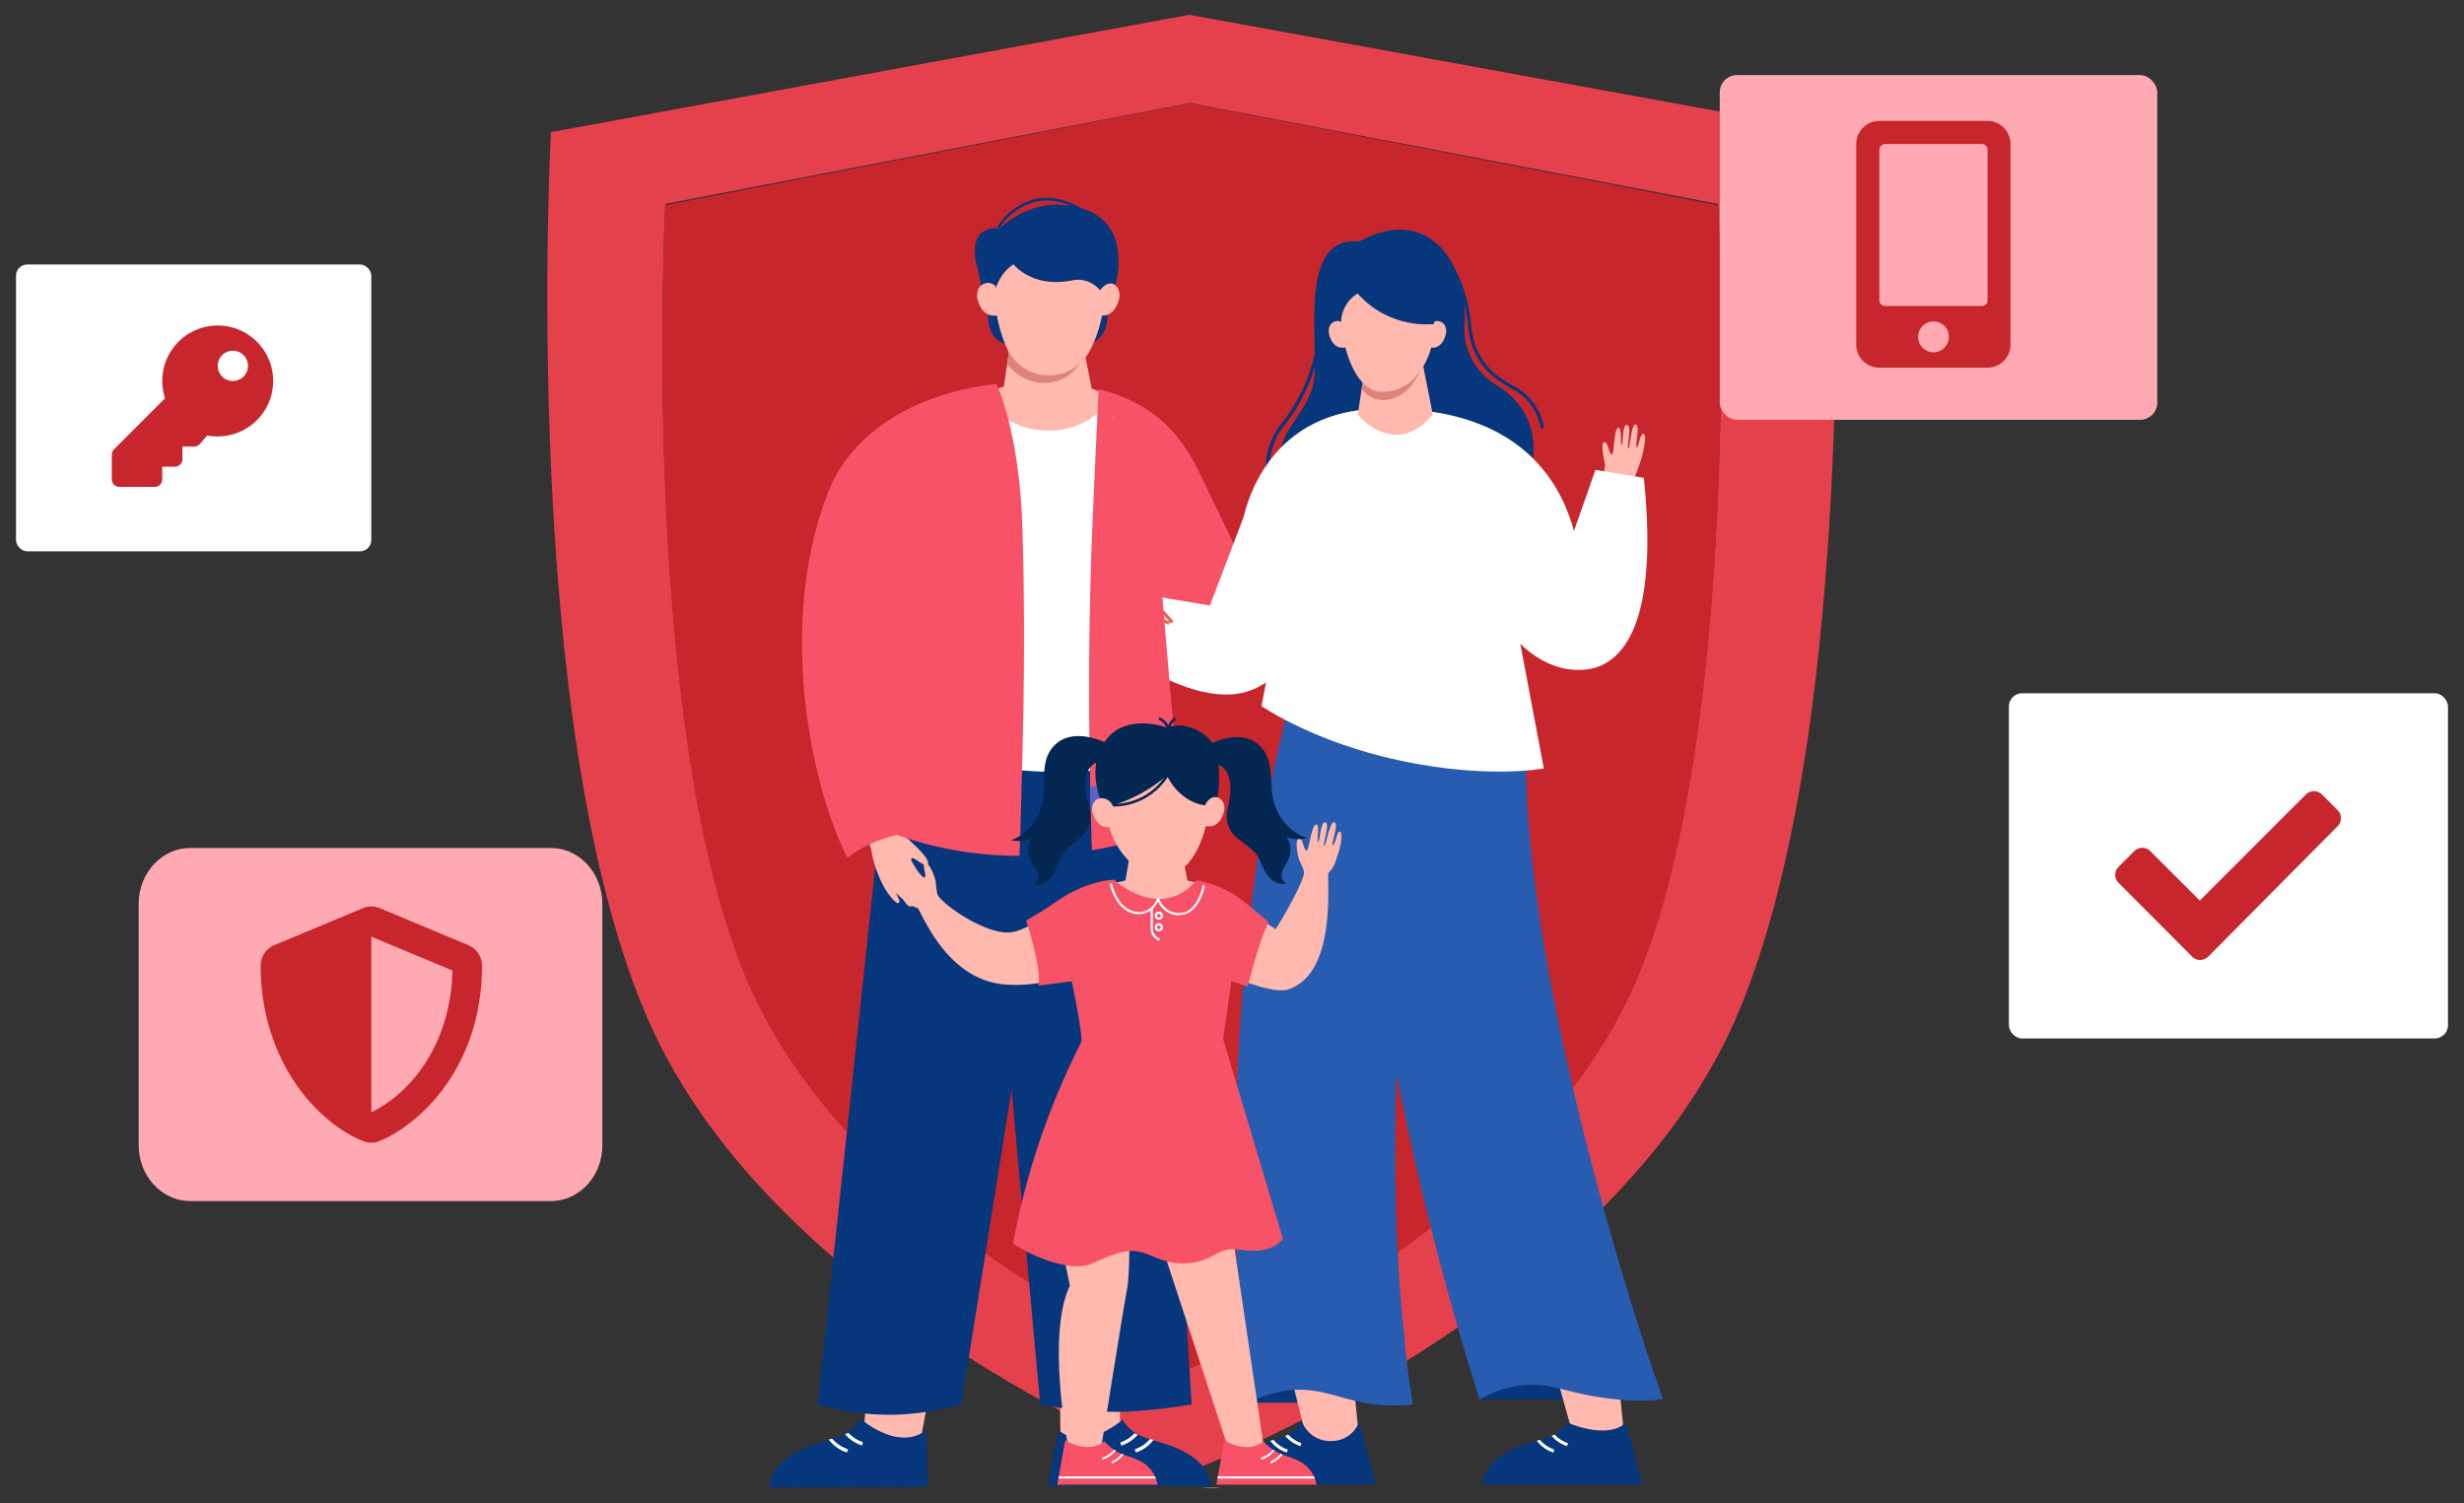 <svg id="Ñëîé_1" data-name="Ñëîé 1" xmlns="http://www.w3.org/2000/svg" viewBox="0 0 466.13 284.35"><rect x="0" y="0" width="466.13" height="284.35" fill="#333333" stroke="none"/><path d="M346.69,25,225,2.8,104.22,25s-6.12,111.41,18.25,167.6S225,278.36,225,278.36s79.08-29.64,103.4-85.73S346.69,25,346.69,25ZM310.05,182.48c-20,48.17-84.93,73.62-84.93,73.62s-64.27-25.45-84.26-73.62-15-143.91-15-143.91l99.25-19.08L325,38.57S330.07,134.23,310.05,182.48Z" style="fill:#e5414d"/><path d="M310.05,184.4c-20,48.74-84.93,74.49-84.93,74.49s-61.57-24.67-82.93-71.42c-.46-1-.91-2-1.33-3.07-20-48.81-15-145.6-15-145.6l87.64-17,11.61-2.26L325,38.8S330.07,135.59,310.05,184.4Z" style="fill:#c8262d"/><rect x="3.03" y="50.03" width="67.21" height="54.27" rx="2.13" style="fill:#fff"/><rect x="380.03" y="131.15" width="83.07" height="65.31" rx="2.51" style="fill:#fff"/><rect x="325.34" y="14.21" width="82.76" height="65.21" rx="3.24" style="fill:#ffa9b3"/><path d="M104.21,227.22H36c-5.39,0-9.77-4.74-9.77-10.58V171c0-5.84,4.38-10.58,9.77-10.58h68.19c5.39,0,9.76,4.74,9.76,10.58v45.6C114,222.48,109.6,227.22,104.21,227.22Z" style="fill:#ffa9b3"/><path d="M289.05,90.9s4.85-11.68-6.22-18.21a12.43,12.43,0,0,1-5.77-11.32c.71-11.82-7.1-22.76-19.89-15.68l7.44,40.72Z" style="fill:#06367c"/><path d="M239.48,89.15a13.36,13.36,0,0,1,3-9.09,32.73,32.73,0,0,0,7-19.13l.65,0A33.31,33.31,0,0,1,243,80.45a12.92,12.92,0,0,0-2.84,8.62Z" style="fill:#06367c"/><path d="M242,87.57a12.48,12.48,0,0,1,1.44-5.66c3.4-5.49,5.33-7.22,5.31-12.74,0-9.47-1.86-24.56,8.44-23.48l6.49,30.41-4.6,9.44Z" style="fill:#06367c"/><polygon points="200.63 272.53 200.45 259.22 211.65 259.33 211.99 272.38 200.63 272.53" style="fill:#ffb9ae"/><path d="M198.19,281l2.08-10.41c5.16,4.14,12.09-2,12.09-2a7.66,7.66,0,0,0,4.16,3.32c2.89,1.16,11.66,2.42,12.65,9.25Z" style="fill:#06367c"/><path d="M215.22,271.44a7.08,7.08,0,0,1-3.1,2.05l-.18-.61a6.47,6.47,0,0,0,2.68-1.73Z" style="fill:#fff"/><path d="M218.21,272.4a6.74,6.74,0,0,1-3.34,2.38l-.18-.6a6.62,6.62,0,0,0,2.87-1.95Z" style="fill:#fff"/><path d="M212.7,76S210,87.43,199.13,88.9,181.9,75.7,181.9,75.7l8-2.57,1.7-11.39h12.6l2.32,11.76Z" style="fill:#ffb9ae"/><path d="M231,281.46a20.58,20.58,0,0,1-3.42,0Z" style="fill:#f9ebc5"/><path d="M257.79,109.79s-9.79,14.16-17,16.66c-11.48,4-27.13-10.66-27.13-10.66l-2.62-18.86-.59-4.27-.93-6.7L209,81.69l-1.12-8.07c6.32,1.63,10.7,4.35,14,8.07l.08.08q.27.3.54.63c.28.34.57.7.83,1.07.17.21.33.43.49.65l.17.24c.18.27.36.53.54.81s.33.52.49.79a1,1,0,0,0,.09.13c.11.2.23.4.35.6l.24.43.33.6.36.7c.13.23.24.47.36.71.55,1.11,1.13,2.3,1.72,3.53l.33.69c.57,1.18,1.16,2.39,1.73,3.58,2.87,6,5.49,11.53,5.49,11.53L254,100Z" style="fill:#f75267"/><polygon points="279.9 264.75 314.29 264.66 290.06 257.84 279.9 264.75" style="fill:#06367c"/><polygon points="245.34 259.62 235.54 265.37 267.28 265.37 245.34 259.62" style="fill:#06367c"/><path d="M260.28,280.81l-3.13-11.62c-3.86,3.35-11.34-.2-11.34-.2s.07,1.86-3.92,3.13c-2.78.88-10.95,2.27-11.88,8.69Z" style="fill:#06367c"/><path d="M243.12,271.66a6.64,6.64,0,0,0,2.91,1.93l.16-.57a6.2,6.2,0,0,1-2.51-1.63Z" style="fill:#fff"/><path d="M240.31,272.57a6.33,6.33,0,0,0,3.13,2.23l.18-.57a6,6,0,0,1-2.7-1.83Z" style="fill:#fff"/><path d="M256.86,269.57l-1.1-10.69H243.87l2.58,10.38a5.64,5.64,0,0,0,5.38,3.35A5.5,5.5,0,0,0,256.86,269.57Z" style="fill:#ffb9ae"/><path d="M307.05,269.57,306,258.88H294.06l3,10.77s1.11,2.49,5,3A4.73,4.73,0,0,0,307.05,269.57Z" style="fill:#ffb9ae"/><path d="M310.7,280.81l-3.13-11.62c-3.85,3.35-11.34-.2-11.34-.2s.07,1.86-3.91,3.13c-2.78.88-11,2.27-11.89,8.69Z" style="fill:#06367c"/><path d="M293.54,271.66a6.64,6.64,0,0,0,2.91,1.93l.17-.57a6.21,6.21,0,0,1-2.52-1.63Z" style="fill:#fff"/><path d="M290.73,272.57a6.38,6.38,0,0,0,3.14,2.23l.17-.57a6,6,0,0,1-2.7-1.83Z" style="fill:#fff"/><path d="M265.8,254.7q.61,5.54,1.48,11a30.31,30.31,0,0,1-10.31-.57c-6.05-1.22-11.38-4.61-21.43.57,0,0-.33-3.07-.72-8.48,0-.23,0-.45,0-.69-1.48-21.31-3.56-76,9.06-123.19l27.35,4.9s-11.67,59.09-5.46,115.68C265.74,254.18,265.77,254.44,265.8,254.7Z" style="fill:#275cb1"/><path d="M314.62,264.67s-7,1.43-19.26-1.91a19.44,19.44,0,0,0-15.45,2S255.23,190,257.69,135.5l31,10.2c.71,38.27,17.05,92.84,23.42,111.72l.21.64C313.74,262.27,314.62,264.67,314.62,264.67Z" style="fill:#275cb1"/><polygon points="163.16 273.81 164.77 253.4 177.58 254.03 173.89 273.81 163.16 273.81" style="fill:#ffb9ae"/><path d="M216.79,126.59l8.65,139.09a108.9,108.9,0,0,1-12.32,1.39,73.5,73.5,0,0,1-16.34-1.39l-12.4-136.29Z" style="fill:#06367c"/><path d="M168.45,137.19,154.69,265.68a48,48,0,0,0,14.76,1.95,52,52,0,0,0,12.41-1.95l20.53-128.49Z" style="fill:#06367c"/><path d="M163.47,157.51A11.24,11.24,0,0,1,165,161.7c.48,2.56,2.15,7.1,4.6,9.07.32.25.72-.05.47-.61-.43-1-1.35-2.57-1.1-2.7.55-.22,2.35,4.59,3.47,4,.85-.44-2.43-5.31-2.19-5.46.48-.31,2.52,4.68,3.59,4.08s-2.22-4.09-1.93-4.39,2.27,3,3,2.62c1.07-.53-2.82-5.4-2.54-5.82.42-.71,2.45,1.76,3.11,1s-2.4-3.54-3-4.12c-1.3-1.35-2.54-1.39-3.14-3.84a66.89,66.89,0,0,1,.78-34.57c-3.71-1.28-11.54-3.44-17.23-8.11C152.77,114.21,148.53,134.71,163.47,157.51Z" style="fill:#ffb9ae"/><path d="M207,111.46l22.42,4.22,8.5-19.09,12.6,11s-4.67,42.32-41.08,13.24Z" style="fill:#e6a476"/><path d="M212.13,123.45s3.44-6,3.44-11.13l13.32,2.22L237.09,93l13.22,19.81s-4.83,16.71-16.2,18.43C224.39,132.69,212.13,123.45,212.13,123.45Z" style="fill:#fff"/><path d="M214.68,144.17a35.81,35.81,0,0,1-8.49,1.65,81.44,81.44,0,0,1-12.85-.08c-1.79-.13-3.62-.31-5.48-.51-2.68-.3-5.43-.66-8.21-1.06V80.52l6.16-5.44c6,8.49,19.65,8.66,24.49-.36l.29,4.44,1,16Z" style="fill:#fff"/><rect x="219.62" y="116.01" width="0.65" height="2.69" transform="translate(25.39 273.24) rotate(-66.78)" style="fill:#e06b58"/><rect x="220.54" y="115.39" width="0.65" height="2.69" transform="translate(-21.1 178.87) rotate(-42.26)" style="fill:#e06b58"/><path d="M206.56,160.81c-.15-4.16-.28-10.49-.37-15-.29-14.31-.22-30.27.5-47.13.64-14.9,1.15-25,1.15-25l3.33,1.1-.58,4.42,7.86,15.94c.78,9.68,1.55,19.36,2.38,28.91.89,10.26,1.86,22.35,3,32.08a90.36,90.36,0,0,1-17.25,4.72Z" style="fill:#f75267"/><path d="M193.34,145.74c-.13,4.84-.29,11.58-.48,16.16a68.8,68.8,0,0,1-32.41-8l10.83-64.37,16.63-16.26.63-.61s.1.22.27.65c1,2.37,4.1,11.19,4.59,26.23S193.77,130.57,193.34,145.74Z" style="fill:#f75267"/><path d="M172.32,157.34c-4.94.94-8.88,2.44-12,4.94-4.44-8.66-7.79-22.37-8.46-35.25-.59-11.32.56-23.29,5-34.41,3.3-8.27,12.9-17.83,31.71-20,0,0-10.53,30.27-13.82,39C168.27,128.75,172.32,157.34,172.32,157.34Z" style="fill:#f75267"/><path d="M205.15,67.18c-3.11,7-11,6.49-14.63,1.7l1.07-7.14h12.6Z" style="fill:#dd847a"/><path d="M186.92,59.3s-.44,5.42,4,5.86l.79-6.12Z" style="fill:#06367c"/><path d="M223.47,153.05H206.34c0-1.44-.07-2.9-.09-4.27H223C223.18,150.23,223.32,151.67,223.47,153.05Z" style="fill:#5962c7"/><path d="M209.52,59.67s.11,5.17-4.15,5.33l-.4-5.86Z" style="fill:#06367c"/><path d="M205.62,43.09C202,39.61,194,38,189.22,46.82c-2,3.73-1.56,13.3,1.48,19.49a8.72,8.72,0,0,0,15.48,0C210,59.24,210.21,47.51,205.62,43.09Z" style="fill:#ffb9ae"/><path d="M235.1,98.76s3-20.85,25.52-21.43C302.37,76.25,299,112.21,299,112.21s-5.23,5.26-17.6,8.91l-38.63-11.28A30.81,30.81,0,0,1,235.1,98.76Z" style="fill:#fff"/><path d="M207.75,59.57s2.63,1,3.82-2.5c1-3-1.69-4.44-3.25-3Z" style="fill:#ffb9ae"/><path d="M208.12,54.93A5.39,5.39,0,0,0,203.06,53c-7.77,1.66-11.33-3-11.33-3-3.32,2.1-3.95,6.67-3.95,6.67a2.56,2.56,0,0,0-1.95-1.29,41.57,41.57,0,0,0-1.08-5.3c-.53-2.17-1.2-7.21,4.43-6.94,0,0,4.69-4.66,11.12-4.41,9,.35,10.63,5.79,11,7.76a16,16,0,0,1-.26,7.32c-1.78-.79-2.89,1.08-2.89,1.08Z" style="fill:#06367c"/><path d="M188.87,59.58s-2.63,1-3.82-2.49c-1-3,1.69-4.45,3.25-3Z" style="fill:#ffb9ae"/><path d="M228,145.59l0-.32a16.53,16.53,0,0,0,2.4-.62l.1.31A18.46,18.46,0,0,1,228,145.59Z" style="fill:#fff"/><path d="M189.06,43.17l-.42-.24a11.91,11.91,0,0,1,7-5.22c3.08-.74,6.41,0,9.89,2.28l-.26.41c-3.37-2.18-6.57-2.92-9.51-2.21A11.65,11.65,0,0,0,189.06,43.17Z" style="fill:#06367c"/><path d="M251.32,165.14c-.46.54,1.94,19-7.67,22.05-3.35,1.06-12.85-3.41-12.85-3.41L220.68,167s4.25-1.33,10.43,1.41c1.46.64,6.63,5.15,10.22,7.37,2.13-3.34,5.54-9.61,5.38-10.91a16,16,0,0,0-.87-2.06c-.65-1.82-.68-4-.25-4.17.92-.43,1,2.43,1.63,2.25.43-.1.9-5.18,1.86-4.89.63.21-.09,3.27.28,3.25s.42-3.94,1.38-3.68-.67,4.37-.2,4.45c.23,0,1.08-4.68,1.85-4.47,1,.3-.69,4.17-.23,4.35.23.07.59-1.37.91-2.22.17-.47.6-.42.63-.08.24,1.8-.4,3.44-1.17,5.72A5.6,5.6,0,0,1,251.32,165.14Z" style="fill:#ffb9ae"/><path d="M201.86,272.46s-3.83-20.14.53-29.24L200,231.48l13.59.79s.26,8.31-.4,11.74-4.88,29.9-4.88,29.9l-5.8.4Z" style="fill:#ffb9ae"/><polygon points="218.78 232.64 232.41 274.15 239.12 273.98 232.1 226.44 218.78 232.64" style="fill:#ffb9ae"/><path d="M219,280.87H200l1.52-8.38s4.22,2.69,7.4.2a12.2,12.2,0,0,0,1.79,1.55l.33.2a5.63,5.63,0,0,0,.9.49l.21.09c.12.05.24.11.37.15C215,276.11,218,276.6,219,280.87Z" style="fill:#f75267"/><path d="M211.08,274.44a5.19,5.19,0,0,1-2.51,1.71l-.1-.37a4.86,4.86,0,0,0,2.28-1.54Z" style="fill:#fff"/><path d="M212.56,275.17a5.49,5.49,0,0,1-2.18,1.69l-.15-.35a5.31,5.31,0,0,0,2-1.49C212.31,275.07,212.43,275.13,212.56,275.17Z" style="fill:#fff"/><polygon points="200.33 279.31 218.5 279.31 218.67 279.7 200.26 279.7 200.33 279.31" style="fill:#fff"/><path d="M249.1,280.87h-19l1.52-8.38s4.22,2.69,7.39.2a12,12,0,0,0,1.8,1.55l.32.2a5.63,5.63,0,0,0,.9.49l.21.09.37.15C245.05,276.11,248.06,276.6,249.1,280.87Z" style="fill:#f75267"/><path d="M241.14,274.44a5.22,5.22,0,0,1-2.5,1.71l-.11-.37a4.82,4.82,0,0,0,2.29-1.54Z" style="fill:#fff"/><path d="M242.62,275.17a5.42,5.42,0,0,1-2.18,1.69l-.15-.35a5.31,5.31,0,0,0,2-1.49Z" style="fill:#fff"/><polygon points="230.39 279.31 248.56 279.31 248.73 279.7 230.32 279.7 230.39 279.31" style="fill:#fff"/><path d="M175.53,281.23l-.25-10.74c-5.32,4.26-12.46-2.07-12.46-2.07a7.91,7.91,0,0,1-4.29,3.42c-3,1.2-12,2.5-13.05,9.54Z" style="fill:#06367c"/><path d="M159.87,271.34a7.26,7.26,0,0,0,3.19,2.12l.19-.62a6.87,6.87,0,0,1-2.77-1.79Z" style="fill:#fff"/><path d="M156.78,272.34a7,7,0,0,0,3.45,2.45l.19-.62a6.73,6.73,0,0,1-3-2Z" style="fill:#fff"/><path d="M284.89,107.38l7.16,38s-12.28,2.36-30.86-2.36c-14-3.55-22.55-9.44-22.55-9.44l7-36.35L256.1,78.7s5.42,6,12.42-1l17.53,9.71Z" style="fill:#fff"/><path d="M271.05,78.41,268.59,66h-9.87l-1.86,12.45S263.86,87,271.05,78.41Z" style="fill:#ffb9ae"/><path d="M269,69.2s-1.78,6.25-7.32,6.5a5.24,5.24,0,0,1-4.06-2.13L258.72,66h9.87Z" style="fill:#dd847a"/><path d="M271.23,60.4s.69-6.31-3.11-9.33c-3.22-2.55-9.55-4.22-13.48,3.07-2.51,4.67,0,20.31,7.09,20,7.46-.3,9.19-9,9.19-9Z" style="fill:#ffb9ae"/><path d="M270.27,65.68s2.16.83,3.13-2.05c.83-2.44-1.38-3.65-2.66-2.42Z" style="fill:#ffb9ae"/><path d="M254.67,65.68s-2.16.83-3.13-2.05c-.83-2.44,1.38-3.65,2.66-2.42Z" style="fill:#ffb9ae"/><path d="M261.72,44.63c-14,1.22-8,16-8,16a6.47,6.47,0,0,1,3.11-5.1,17.37,17.37,0,0,0,14.43,5.77l1.39-8.58Z" style="fill:#06367c"/><path d="M308.43,95.36c.17-1.24.3-2.54.38-3.87,0-.6,2.21-4.6,2.41-8.64,0-.7-.43-1.2-.82-.25s-.53,2.05-.76,2c-.46-.15.78-4.07-.24-4.31-.77-.17-1.08,4.57-1.31,4.54-.46-.07.7-4.23-.29-4.43s-.67,3.67-1,3.7.08-3-.55-3.16c-.95-.24-.88,4.84-1.26,5-.62.2-.7-2.39-1.51-2.27s.09,3.7.16,4.37a25.73,25.73,0,0,1-1.54,5.85A13.22,13.22,0,0,0,308.43,95.36Z" style="fill:#ffb9ae"/><path d="M220.92,138.52a2.87,2.87,0,0,0-1.73-2.37l.17-.46a3.34,3.34,0,0,1,2,2.77Z" style="fill:#042751"/><path d="M220.81,138s-.08-1.11,1.36-2.27l.31.38c-1.22,1-1.19,1.82-1.18,1.86Z" style="fill:#042751"/><path d="M218.08,228.75h-.48c0-.14.1-14.07,2.3-22.37l.46.12C218.17,214.73,218.08,228.61,218.08,228.75Z" style="fill:#fff"/><path d="M167.64,166.41c.71,1.68,2.09,2.77,3.91,4.35a5.45,5.45,0,0,0,2,1c.67.23,5.22,13.89,17,14.52a29.38,29.38,0,0,0,13.41-2.47L214,167s-4.13-.79-10.31,1.94c-2.22,1-8.52,7.32-12.9,7.47-4.75.15-12.68-5.41-13.46-7.23a15.44,15.44,0,0,1-.29-2.22c-.36-1.89-1.42-3.76-1.9-3.72-1,.1.39,2.58-.27,2.77-.41.13-3.4-4-4.07-3.28-.44.5,1.73,2.78,1.4,2.94s-2.36-3.17-3.05-2.48,2.79,3.44,2.42,3.74c-.17.16-3.3-3.49-3.86-2.91-.73.78,2.71,3.24,2.4,3.64-.16.17-1.2-.89-1.9-1.46C167.84,165.84,167.5,166.11,167.64,166.41Z" style="fill:#ffb9ae"/><path d="M209.25,150.57s-.84-6.92,3.41-10.27c3.6-2.83,10.7-4.72,15.19,3.25,2.87,5.1.24,22.3-7.79,22-8.39-.26-10.42-9.76-10.42-9.76Z" style="fill:#ffb9ae"/><path d="M210.38,156.36s-2.42.93-3.55-2.22c-1-2.68,1.53-4,3-2.68Z" style="fill:#ffb9ae"/><path d="M227.93,156.22s2.44.89,3.51-2.28c.91-2.69-1.6-4-3-2.64Z" style="fill:#ffb9ae"/><path d="M199,141.55c-1.73,2.2-1.45,5-1.49,7.81-.07,5.3-3.52,8.75-6.27,9.57a6.18,6.18,0,0,0,3.88-.33,4.39,4.39,0,0,0,.08,4.58,11.09,11.09,0,0,1,1.15,2.07,1.68,1.68,0,0,1-.72,2.05c1.48.51,3-.72,3.73-2.08s1-2.93,2-4.11a28,28,0,0,1,2.89-2.53,5.42,5.42,0,0,0,1.7-6.11c-2.39-8.71,2.76-8.49,2.76-8.49l1.3-3.06S202.76,136.77,199,141.55Z" style="fill:#042751"/><path d="M238.71,141.51c1.84,2.12,1.69,5,1.86,7.73.34,5.3,3.94,8.59,6.73,9.27a6.13,6.13,0,0,1-3.89-.15,4.39,4.39,0,0,1,.14,4.58,10.53,10.53,0,0,0-1.05,2.13,1.69,1.69,0,0,0,.81,2c-1.44.58-3-.58-3.82-1.9s-1.15-2.89-2.19-4a29.33,29.33,0,0,0-3-2.4,5.43,5.43,0,0,1-2-6c2-8.8-3.16-8.34-3.16-8.34l-1.45-3S234.72,136.91,238.71,141.51Z" style="fill:#042751"/><path d="M210.48,152.37A2.37,2.37,0,0,0,208.1,151s-2.77-6.78,1.59-11.58c4-4.41,11.08-1.79,11.08-1.79s3.67-1.61,7.67,1.88c3.28,2.86,1.9,11.25,1.9,11.25-1.67-.23-2.38,1.61-2.38,1.61-5.16-.8-7.19-5.66-7.19-5.66A28.78,28.78,0,0,1,210.48,152.37Z" style="fill:#042751"/><path d="M210.53,152.58v-.49a11.79,11.79,0,0,0,10.12-5.6l.44.23A12.31,12.31,0,0,1,210.53,152.58Z" style="fill:#042751"/><path d="M219.44,177.14c-12.1,0-14.16-8.78-14.16-8.78l7.63-1.8,1-5.94h9.57l1.13,5.94,7.68,2.6A13.83,13.83,0,0,1,219.44,177.14Z" style="fill:#ffb9ae"/><path d="M191.64,235.24c2.49,1.79,10.67,5.81,15.09,3.73,3.24-1.52,5.76-2.44,7.77-2.3,3.15.21,4.89,2.33,9.2,2.33,5.87,0,6.49-3.3,10.8-2.6,6.67,1.08,8.17-2.14,8.17-2.14L231.39,196.6l2.22-15.49s-4-10.12-7.21-14.6c-6.88,8-15.54,0-15.54,0l-9.41,12.93s3.41,15.49,3.13,17.66A140.06,140.06,0,0,0,191.64,235.24Z" style="fill:#f75267"/><path d="M226.44,166.55a19.81,19.81,0,0,1,8.21,3.5c2.36,1.82,5.38,4.46,5.38,4.46-1.18,2-2.55,6.56-4,12.14l-6.68-2.25Z" style="fill:#f75267"/><path d="M210.9,166.43s-5-.06-11,4.09a61.43,61.43,0,0,1-5.79,3.62s3,9.05,2.33,12.33l9.32-1.23,7.71-8.69Z" style="fill:#f75267"/><path d="M280.56,111.71c7.16,14.49,15.81,15.68,20.31,14.82s13.27-5.82,10.1-36.13l-9.15-1.5-6.44,18.32Z" style="fill:#fff"/><path d="M291.5,81.06A10.45,10.45,0,0,0,286,73.54c-5.1-2.62-7.73-6.34-8.27-11.69-1.09-10.6-5.69-13.72-5.74-13.75l.35-.55c.2.13,4.92,3.32,6,14.23.53,5.12,3.05,8.67,7.93,11.18a11,11,0,0,1,5.84,8Z" style="fill:#06367c"/><path d="M223.07,173.15a4.27,4.27,0,0,1-4-2.63,4,4,0,0,1-4.23,2.38c-3.94-.6-4.88-5.68-4.89-5.73l.41-.07s.9,4.83,4.54,5.39c2.94.46,4-2.46,4-2.58h.4a3.92,3.92,0,0,0,4.06,2.81c2.89-.18,4-4.24,4.16-5.24l.41,0c-.14,1.14-1.34,5.41-4.55,5.6Z" style="fill:#fff"/><path d="M219.21,178l-.53-.35a2.35,2.35,0,0,1-1-1.94v-3.93h.41v3.93a1.91,1.91,0,0,0,.85,1.59l.52.36Z" style="fill:#fff"/><path d="M219.23,174a.78.78,0,1,1,.78-.78A.78.78,0,0,1,219.23,174Zm0-1.13a.36.36,0,1,0,.36.35A.36.36,0,0,0,219.23,172.91Z" style="fill:#fff"/><path d="M219.23,176.21a.78.78,0,1,1,.78-.78A.78.78,0,0,1,219.23,176.21Zm0-1.13a.36.36,0,1,0,.36.35A.36.36,0,0,0,219.23,175.08Z" style="fill:#fff"/><path d="M400.77,167a2.14,2.14,0,0,1,0-3l3-3a2.14,2.14,0,0,1,3,0l9.38,9.37,20.09-20.09a2.15,2.15,0,0,1,3,0l3,3a2.15,2.15,0,0,1,0,3L417.72,181a2.15,2.15,0,0,1-3,0Z" style="fill:#c8262d"/><path d="M91.18,182.67c0,19.31-11.86,30.06-19.33,33.18a4.18,4.18,0,0,1-3.22,0C59.3,212,49.31,200,49.31,182.67a4.17,4.17,0,0,1,2.58-3.86l16.75-7a4.21,4.21,0,0,1,3.22,0l16.75,7A4.18,4.18,0,0,1,91.18,182.67Zm-5.59.93-15.35-6.4v33.24C78.43,206.37,85.3,196.8,85.59,183.6Z" style="fill:#c8262d"/><path d="M380.34,27.25V65.19A4.38,4.38,0,0,1,376,69.56H355.53a4.38,4.38,0,0,1-4.38-4.37V27.25a4.38,4.38,0,0,1,4.38-4.38H376A4.38,4.38,0,0,1,380.34,27.25ZM376,28.34a1.09,1.09,0,0,0-1.1-1.09H356.63a1.1,1.1,0,0,0-1.1,1.09V56.8a1.1,1.1,0,0,0,1.1,1.09h18.23A1.09,1.09,0,0,0,376,56.8Zm-7.3,35.39a2.92,2.92,0,1,0-2.91,2.92A2.91,2.91,0,0,0,368.66,63.73Z" style="fill:#c8262d"/><path d="M41.19,82.57a10.51,10.51,0,0,1-2-.18L37.8,84a1.43,1.43,0,0,1-1.07.48H34.51v2.38a1.43,1.43,0,0,1-1.43,1.43H30.69v2.39a1.43,1.43,0,0,1-1.43,1.43H22.59a1.44,1.44,0,0,1-1.44-1.43V86a1.47,1.47,0,0,1,.42-1l9.65-9.65a10.49,10.49,0,1,1,10,7.21Zm2.86-10.5a2.86,2.86,0,1,0-2.86-2.86A2.86,2.86,0,0,0,44.05,72.07Z" style="fill:#c8262d"/></svg>